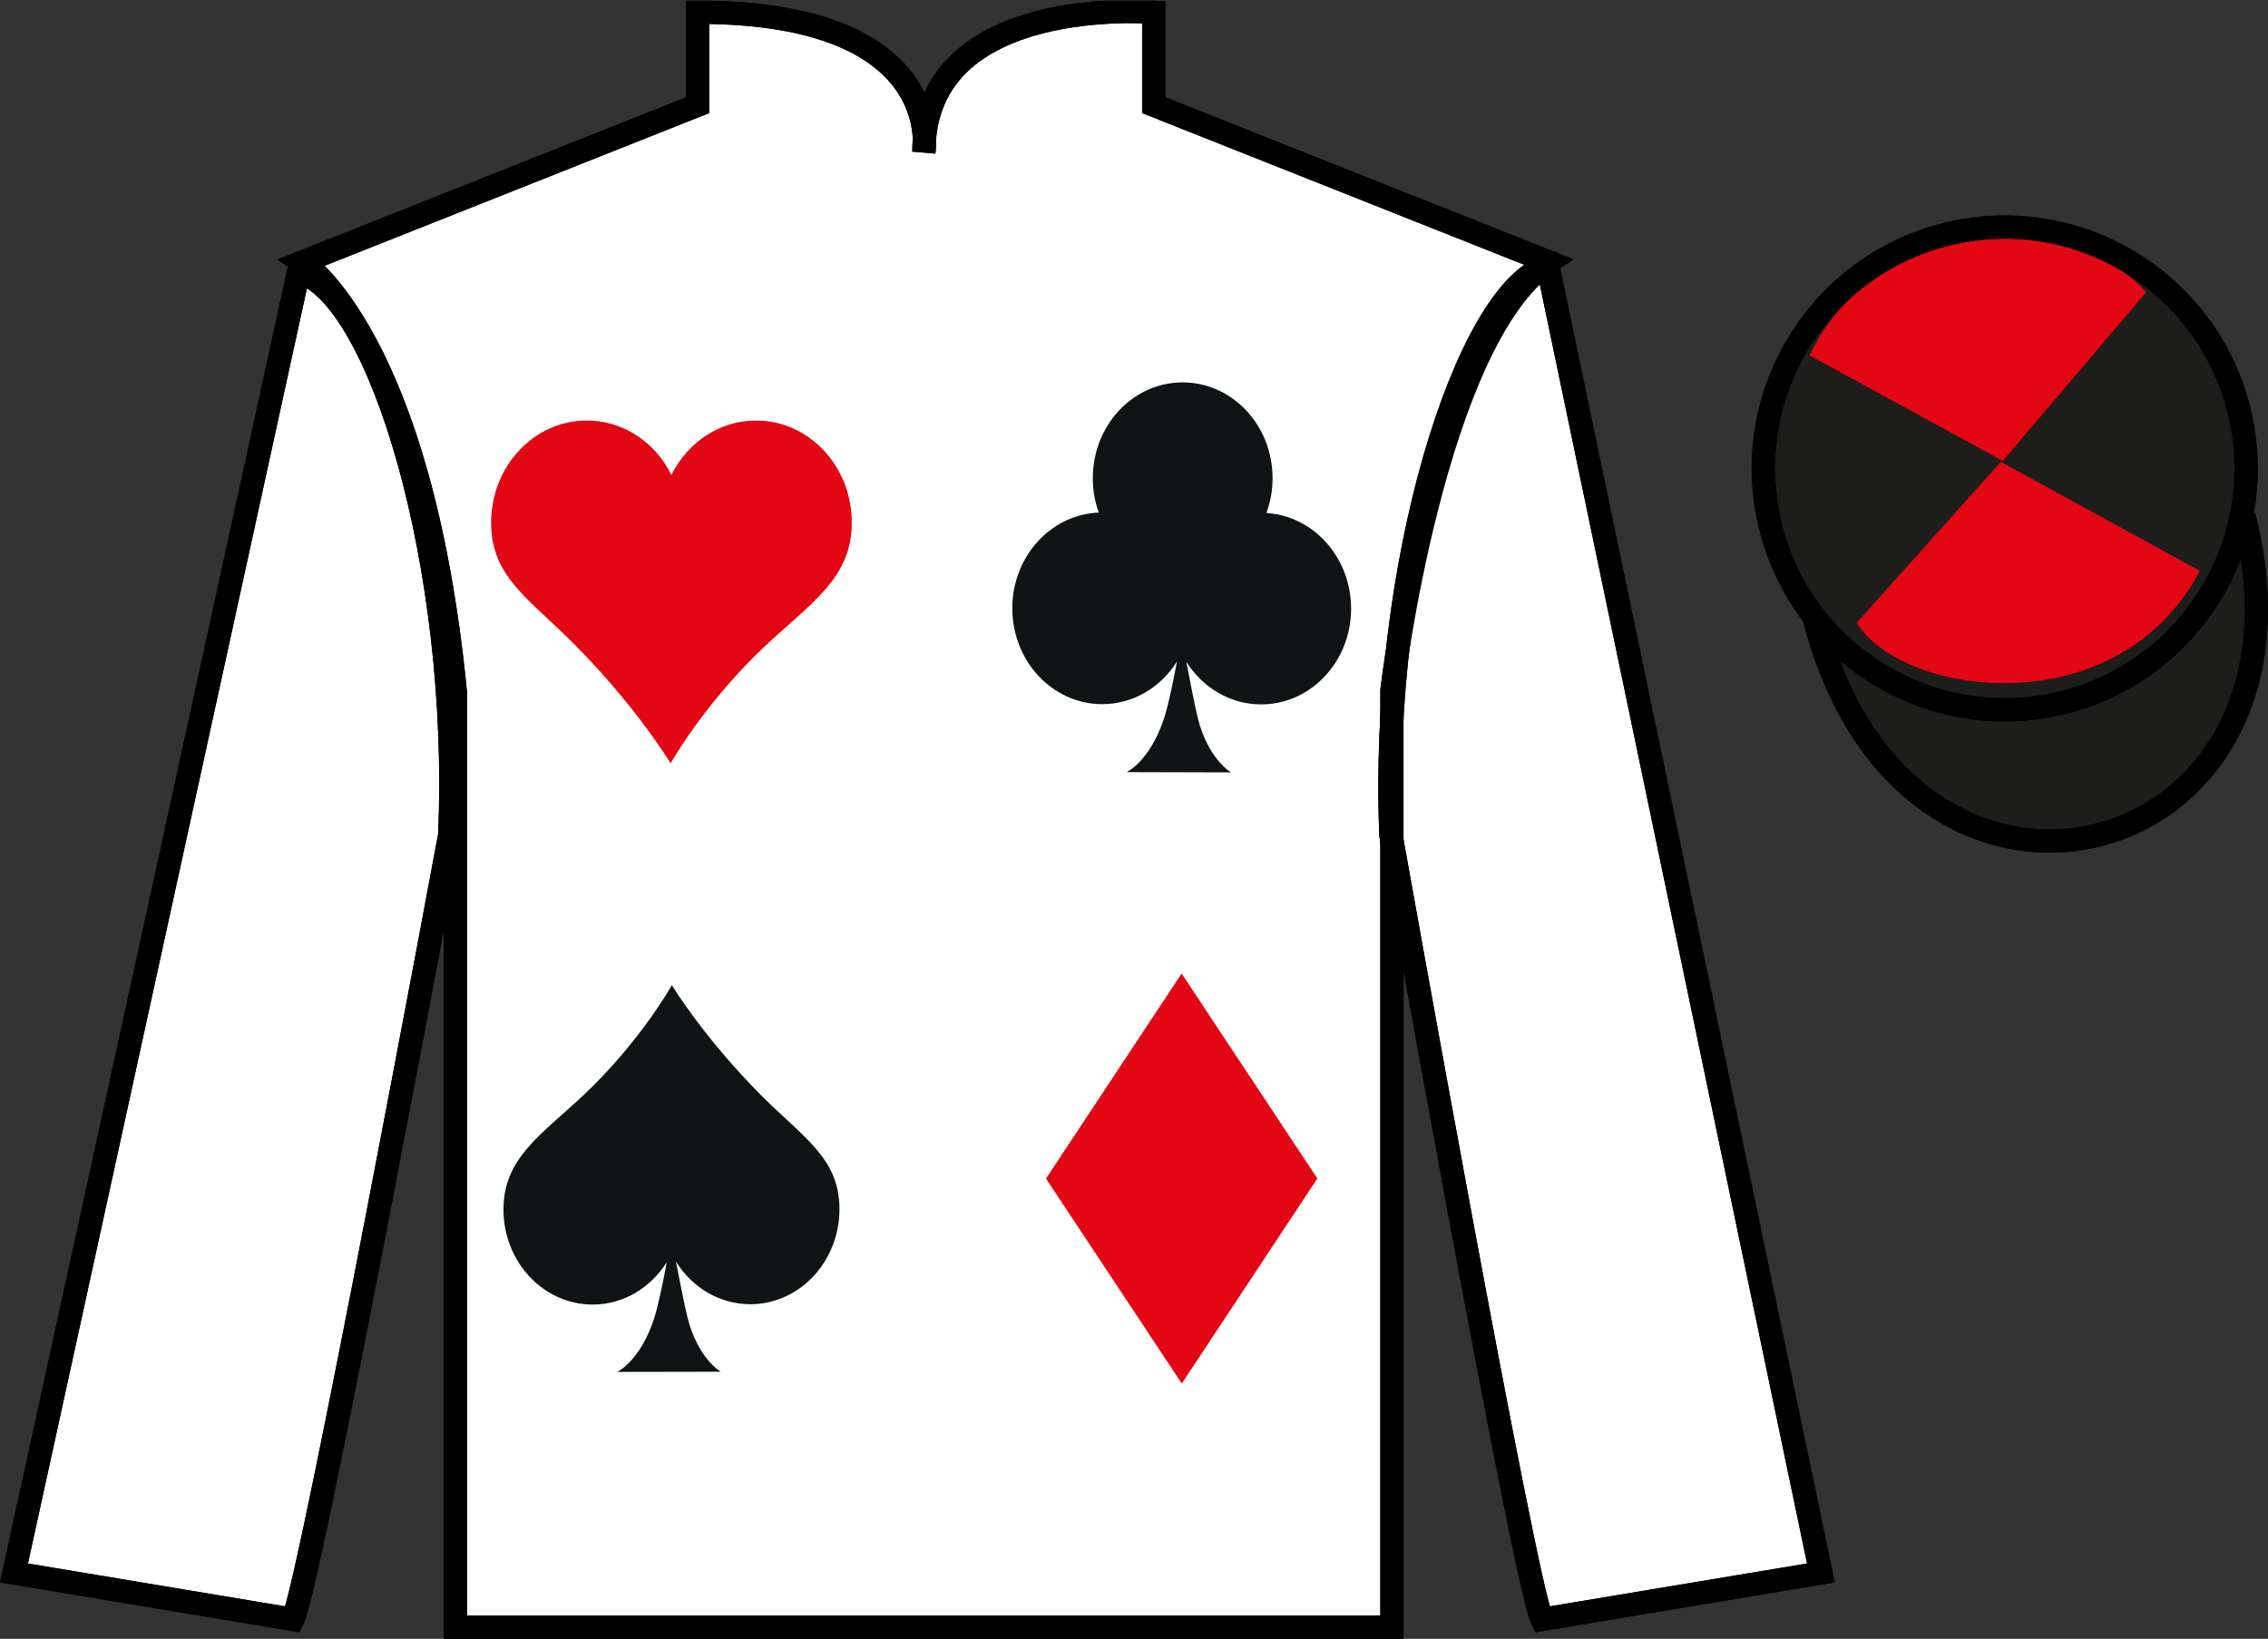 <?xml version="1.0" encoding="UTF-8"?>
<svg xmlns="http://www.w3.org/2000/svg" xmlns:xlink="http://www.w3.org/1999/xlink" width="97.59pt" height="70.53pt" viewBox="0 0 97.59 70.53" version="1.1">
<rect x="0" y="0" width="97.59" height="70.53" fill="#333333" stroke="none"/>
<defs>
<clipPath id="clip1">
  <path d="M 0 70.531 L 97.59 70.531 L 97.59 0.031 L 0 0.031 L 0 70.531 Z M 0 70.531 "/>
</clipPath>
</defs>
<g id="surface0">
<g clip-path="url(#clip1)" clip-rule="nonzero">
<path style=" stroke:none;fill-rule:nonzero;fill:rgb(100%,100%,100%);fill-opacity:1;" d="M 13.02 11.277 C 13.02 11.277 18.102 14.527 19.602 29.863 C 19.602 29.863 19.602 44.863 19.602 70.031 L 59.895 70.031 L 59.895 29.695 C 59.895 29.695 61.684 14.695 66.645 11.277 L 49.645 4.527 L 49.645 0.527 C 49.645 0.527 39.754 -0.305 39.754 6.527 C 39.754 6.527 40.77 0.527 30.02 0.527 L 30.02 4.527 L 13.02 11.277 "/>
<path style="fill:none;stroke-width:10;stroke-linecap:butt;stroke-linejoin:miter;stroke:rgb(0%,0%,0%);stroke-opacity:1;stroke-miterlimit:4;" d="M 130.195 592.527 C 130.195 592.527 181.016 560.027 196.016 406.667 C 196.016 406.667 196.016 256.667 196.016 4.987 L 598.945 4.987 L 598.945 408.347 C 598.945 408.347 616.836 558.347 666.445 592.527 L 496.445 660.027 L 496.445 700.027 C 496.445 700.027 397.539 708.347 397.539 640.027 C 397.539 640.027 407.695 700.027 300.195 700.027 L 300.195 660.027 L 130.195 592.527 Z M 130.195 592.527 " transform="matrix(0.1,0,0,-0.1,0,70.53)"/>
<path style=" stroke:none;fill-rule:nonzero;fill:rgb(11.377%,11.377%,10.594%);fill-opacity:1;" d="M 88.828 30.223 C 94.387 28.805 97.742 23.148 96.324 17.59 C 94.906 12.035 89.25 8.68 83.691 10.098 C 78.137 11.516 74.781 17.168 76.199 22.727 C 77.617 28.285 83.27 31.641 88.828 30.223 "/>
<path style="fill-rule:nonzero;fill:rgb(11.377%,11.377%,10.594%);fill-opacity:1;stroke-width:10;stroke-linecap:butt;stroke-linejoin:miter;stroke:rgb(0%,0%,0%);stroke-opacity:1;stroke-miterlimit:4;" d="M 780.703 439.245 C 820.391 283.62 1004.336 331.198 965.547 483.23 " transform="matrix(0.1,0,0,-0.1,0,70.53)"/>
<path style=" stroke:none;fill-rule:nonzero;fill:rgb(88.673%,2.353%,7.446%);fill-opacity:1;" d="M 92.355 12.57 L 86.176 19.836 L 77.863 15.297 C 80.738 9.246 89.09 8.992 92.355 12.57 "/>
<path style=" stroke:none;fill-rule:nonzero;fill:rgb(88.673%,2.353%,7.446%);fill-opacity:1;" d="M 79.887 26.805 L 86.094 19.875 L 94.656 24.566 C 91.164 31.227 81.898 30.027 79.887 26.805 "/>
<path style=" stroke:none;fill-rule:nonzero;fill:rgb(100%,100%,100%);fill-opacity:1;" d="M 12.602 69.695 C 13.352 68.195 19.352 35.945 19.352 35.945 C 19.852 24.445 16.352 12.695 12.852 11.695 L 0.602 67.695 L 12.602 69.695 "/>
<path style=" stroke:none;fill-rule:nonzero;fill:rgb(100%,100%,100%);fill-opacity:1;" d="M 78.352 67.695 L 66.602 11.445 C 63.102 12.445 59.352 24.445 59.852 35.945 C 59.852 35.945 65.602 68.195 66.352 69.695 L 78.352 67.695 "/>
<path style="fill:none;stroke-width:10;stroke-linecap:butt;stroke-linejoin:miter;stroke:rgb(0%,0%,0%);stroke-opacity:1;stroke-miterlimit:4;" d="M 780.703 439.245 C 820.391 283.62 1004.336 331.198 965.547 483.23 " transform="matrix(0.1,0,0,-0.1,0,70.53)"/>
<path style="fill:none;stroke-width:10;stroke-linecap:butt;stroke-linejoin:miter;stroke:rgb(0%,0%,0%);stroke-opacity:1;stroke-miterlimit:4;" d="M 126.016 8.347 C 133.516 23.347 193.516 345.847 193.516 345.847 C 198.516 460.847 163.516 578.347 128.516 588.347 L 6.016 28.347 L 126.016 8.347 Z M 126.016 8.347 " transform="matrix(0.1,0,0,-0.1,0,70.53)"/>
<path style="fill:none;stroke-width:10;stroke-linecap:butt;stroke-linejoin:miter;stroke:rgb(0%,0%,0%);stroke-opacity:1;stroke-miterlimit:4;" d="M 783.516 28.347 L 666.016 590.847 C 631.016 580.847 593.516 460.847 598.516 345.847 C 598.516 345.847 656.016 23.347 663.516 8.347 L 783.516 28.347 Z M 783.516 28.347 " transform="matrix(0.1,0,0,-0.1,0,70.53)"/>
<path style="fill:none;stroke-width:10;stroke-linecap:butt;stroke-linejoin:miter;stroke:rgb(0%,0%,0%);stroke-opacity:1;stroke-miterlimit:4;" d="M 888.281 403.073 C 943.867 417.253 977.422 473.816 963.242 529.402 C 949.062 584.948 892.5 618.503 836.914 604.323 C 781.367 590.144 747.812 533.62 761.992 478.034 C 776.172 422.448 832.695 388.894 888.281 403.073 Z M 888.281 403.073 " transform="matrix(0.1,0,0,-0.1,0,70.53)"/>
<path style="fill:none;stroke-width:10;stroke-linecap:butt;stroke-linejoin:miter;stroke:rgb(0%,0%,0%);stroke-opacity:1;stroke-miterlimit:4;" d="M 130.195 592.527 C 130.195 592.527 181.016 560.027 196.016 406.667 C 196.016 406.667 196.016 256.667 196.016 4.987 L 598.945 4.987 L 598.945 408.347 C 598.945 408.347 616.836 558.347 666.445 592.527 L 496.445 660.027 L 496.445 700.027 C 496.445 700.027 397.539 708.347 397.539 640.027 C 397.539 640.027 407.695 700.027 300.195 700.027 L 300.195 660.027 L 130.195 592.527 Z M 130.195 592.527 " transform="matrix(0.1,0,0,-0.1,0,70.53)"/>
<path style="fill:none;stroke-width:10;stroke-linecap:butt;stroke-linejoin:miter;stroke:rgb(0%,0%,0%);stroke-opacity:1;stroke-miterlimit:4;" d="M 126.016 8.347 C 133.516 23.347 193.516 345.847 193.516 345.847 C 198.516 460.847 163.516 578.347 128.516 588.347 L 6.016 28.347 L 126.016 8.347 Z M 126.016 8.347 " transform="matrix(0.1,0,0,-0.1,0,70.53)"/>
<path style="fill:none;stroke-width:10;stroke-linecap:butt;stroke-linejoin:miter;stroke:rgb(0%,0%,0%);stroke-opacity:1;stroke-miterlimit:4;" d="M 783.516 28.347 L 666.016 590.847 C 631.016 580.847 593.516 460.847 598.516 345.847 C 598.516 345.847 656.016 23.347 663.516 8.347 L 783.516 28.347 Z M 783.516 28.347 " transform="matrix(0.1,0,0,-0.1,0,70.53)"/>
<path style="fill:none;stroke-width:10;stroke-linecap:butt;stroke-linejoin:miter;stroke:rgb(0%,0%,0%);stroke-opacity:1;stroke-miterlimit:4;" d="M 888.281 403.073 C 943.867 417.253 977.422 473.816 963.242 529.402 C 949.062 584.948 892.5 618.503 836.914 604.323 C 781.367 590.144 747.812 533.62 761.992 478.034 C 776.172 422.448 832.695 388.894 888.281 403.073 Z M 888.281 403.073 " transform="matrix(0.1,0,0,-0.1,0,70.53)"/>
<path style=" stroke:none;fill-rule:nonzero;fill:rgb(88.673%,2.353%,7.446%);fill-opacity:1;" d="M 24.734 27.75 C 27.422 30.461 28.855 32.852 28.855 32.852 C 28.855 32.852 30.328 30.223 32.977 27.75 C 34.941 25.918 36.652 24.859 36.652 22.492 C 36.652 20.066 34.809 18.098 32.535 18.098 C 30.953 18.098 29.582 19.047 28.891 20.441 C 28.203 19.047 26.832 18.098 25.25 18.098 C 22.977 18.098 21.133 20.066 21.133 22.492 C 21.133 24.836 22.758 25.754 24.734 27.75 "/>
<path style=" stroke:none;fill-rule:nonzero;fill:rgb(6.273%,7.836%,8.228%);fill-opacity:1;" d="M 54.492 22.078 C 54.66 21.613 54.758 21.117 54.758 20.59 C 54.762 18.312 53.031 16.461 50.895 16.457 C 48.758 16.453 47.023 18.297 47.023 20.578 C 47.02 21.102 47.113 21.602 47.281 22.059 C 45.215 22.141 43.562 23.949 43.559 26.172 C 43.555 28.449 45.285 30.301 47.418 30.305 C 48.766 30.309 49.945 29.578 50.645 28.469 C 50.492 29.273 50.281 30.324 50.09 30.91 C 49.48 32.77 48.48 33.23 48.48 33.23 L 52.969 33.242 C 52.969 33.242 51.984 32.676 51.539 30.898 C 51.426 30.449 51.211 29.336 51.047 28.48 C 51.742 29.586 52.922 30.312 54.258 30.316 C 56.398 30.32 58.133 28.477 58.137 26.199 C 58.137 24 56.527 22.203 54.492 22.078 "/>
<path style=" stroke:none;fill-rule:nonzero;fill:rgb(88.673%,2.353%,7.446%);fill-opacity:1;" d="M 50.844 41.898 L 45.008 50.723 L 50.852 59.543 L 56.684 50.719 L 50.844 41.898 "/>
<path style=" stroke:none;fill-rule:nonzero;fill:rgb(6.273%,7.836%,8.228%);fill-opacity:1;" d="M 32.754 47.141 C 30.25 44.625 28.91 42.398 28.91 42.398 C 28.91 42.398 27.543 44.848 25.082 47.156 C 23.254 48.867 21.66 49.855 21.664 52.059 C 21.668 54.32 23.391 56.148 25.508 56.145 C 26.836 56.141 28 55.418 28.688 54.324 C 28.543 55.121 28.336 56.152 28.148 56.734 C 27.551 58.582 26.559 59.043 26.559 59.043 L 31.012 59.035 C 31.012 59.035 30.035 58.477 29.586 56.715 C 29.473 56.27 29.25 55.148 29.086 54.293 C 29.773 55.402 30.953 56.133 32.293 56.129 C 34.41 56.125 36.125 54.289 36.121 52.031 C 36.117 49.848 34.602 48.992 32.754 47.141 "/>
</g>
</g>
</svg>